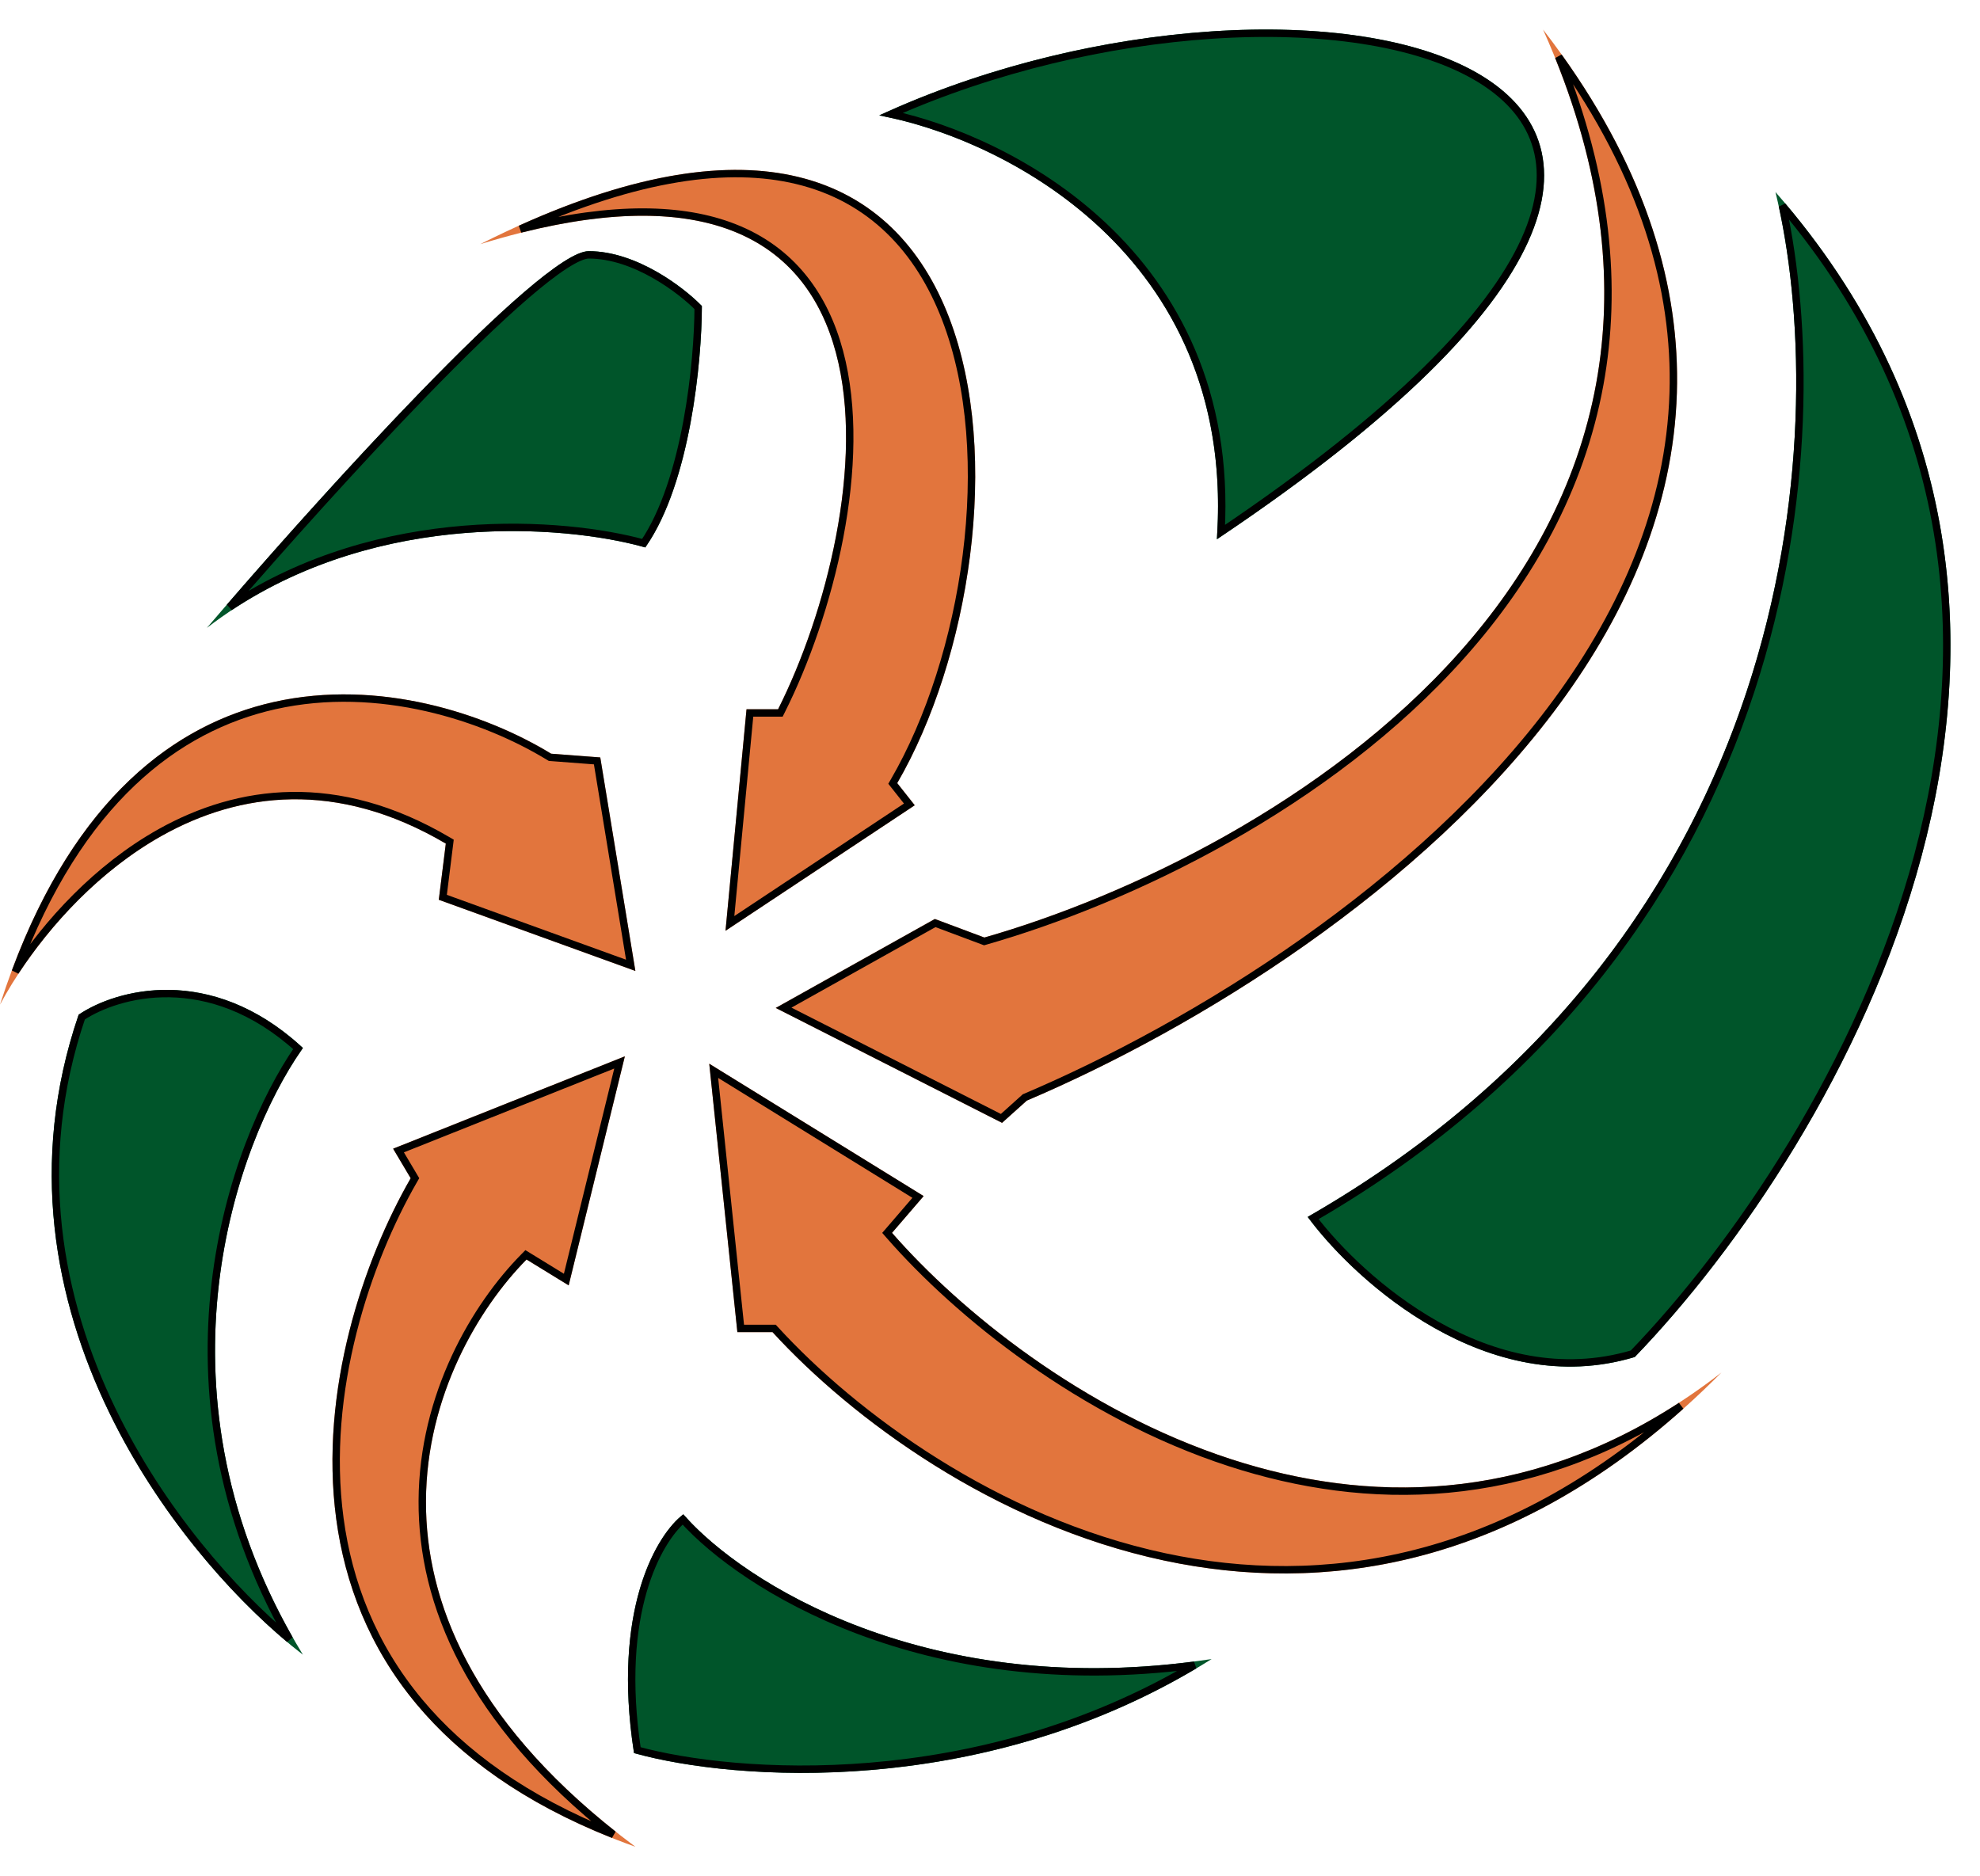 <svg width="268" height="254" viewBox="0 0 268 254" fill="none" xmlns="http://www.w3.org/2000/svg">
<g filter="url(#filter0_d)">
<path d="M10.646 133.359C-3.062 173.424 25.17 207.814 41 220C19.458 184.743 32.024 150.554 41 137.866C28.467 126.247 15.542 130.02 10.646 133.359Z" fill="#00552A"/>
<path d="M40.339 137.939C31.509 150.721 19.648 183.589 39.174 217.889C31.553 211.497 21.844 200.649 15.196 186.916C7.935 171.915 4.337 153.498 11.065 133.68C15.87 130.495 28.23 126.975 40.339 137.939Z" stroke="black"/>
</g>
<g filter="url(#filter1_d)">
<path d="M99.806 176.329L96 140L125.017 157.916L120.736 162.892C139.129 183.96 187.333 217.236 233 181.803C181.625 233.559 125.969 199.719 104.562 176.329H99.806Z" fill="#E2753D"/>
<path d="M100.256 175.829L96.603 140.96L124.256 158.033L120.357 162.566L120.074 162.895L120.359 163.221C129.6 173.805 146.322 187.453 166.486 194.011C184.984 200.027 206.384 200.074 227.519 186.322C203.552 207.755 178.973 211.311 157.647 206.757C134.763 201.87 115.584 187.631 104.931 175.991L104.783 175.829H104.562H100.256Z" stroke="black"/>
</g>
<g filter="url(#filter2_d)">
<path d="M76.971 170L84.574 139L53.212 151.5L55.588 155.5C42.916 177.5 31.258 226.4 86 246C43.043 214 58.281 179.667 71.269 166.5L76.971 170Z" fill="#E2753D"/>
<path d="M56.021 155.75L56.167 155.496L56.018 155.245L53.941 151.748L83.858 139.824L76.649 169.215L71.531 166.074L71.192 165.866L70.913 166.149C64.35 172.802 57.219 184.796 57.155 199.185C57.093 212.99 63.536 228.904 83.018 244.34C71.077 239.591 62.595 233.368 56.756 226.364C50.416 218.761 47.17 210.214 46.009 201.583C43.684 184.302 49.72 166.689 56.021 155.75Z" stroke="black"/>
</g>
<g filter="url(#filter3_d)">
<path d="M60.343 110.197C30.694 92.755 7.761 117.465 0 132C17.105 78.863 56.858 87.213 74.597 98.029L81.249 98.536L86 127.437L59.392 117.803L60.343 110.197Z" fill="#E2753D"/>
<path d="M60.839 110.259L60.879 109.933L60.596 109.767C45.602 100.946 32.267 102.78 21.719 108.671C13.122 113.473 6.384 120.963 2.074 127.54C10.687 104.41 23.936 94.485 37.17 91.52C51.299 88.354 65.538 93.091 74.336 98.456L74.439 98.518L74.559 98.527L80.819 99.004L85.368 126.676L59.938 117.469L60.839 110.259Z" stroke="black"/>
</g>
<g filter="url(#filter4_d)">
<path d="M101.046 92.017L98.201 122L123.813 105.01L121.441 102.011C140.887 68.531 139.464 -8.425 65 29.053C126.658 10.064 118.28 66.198 105.315 92.017H101.046Z" fill="#E2753D"/>
<path d="M121.009 101.76L120.838 102.055L121.049 102.322L123.083 104.894L98.797 121.004L101.501 92.517H105.315H105.624L105.762 92.242C109.024 85.746 111.993 77.353 113.647 68.71C115.3 60.074 115.647 51.147 113.624 43.603C111.596 36.041 107.178 29.849 99.316 26.784C92.458 24.11 83.045 23.841 70.43 27.011C86.423 19.783 98.685 18.224 107.852 20.42C117.958 22.841 124.399 29.85 127.971 39.103C131.548 48.371 132.233 59.869 130.802 71.154C129.371 82.436 125.831 93.457 121.009 101.76Z" stroke="black"/>
</g>
<g filter="url(#filter5_d)">
<path d="M135.631 148L105 132.447L126.537 120.407L133.238 122.915C171.845 111.878 241.021 71.843 208.858 0C262.462 69.435 184.609 125.591 138.981 144.99L135.631 148Z" fill="#E2753D"/>
<path d="M216.532 48.052C218.931 34.932 217.618 20.146 210.964 3.669C222.449 19.72 226.91 34.995 226.471 49.204C226.001 64.408 219.92 78.448 210.729 90.963C192.336 116.006 161.556 134.849 138.786 144.53L138.709 144.562L138.647 144.618L135.552 147.399L106.063 132.426L126.579 120.956L133.063 123.383L133.217 123.441L133.375 123.396C152.735 117.861 179.778 105.055 197.96 84.592C207.057 74.354 213.947 62.189 216.532 48.052Z" stroke="black"/>
</g>
<g filter="url(#filter6_d)">
<path d="M221.274 179.699C201.47 185.688 183.506 169.552 177 160.735C245.173 121.61 247.617 51.943 240.317 22C290.971 79.889 248.728 151.253 221.274 179.699Z" fill="#00552A"/>
<path d="M259.603 111.762C251.986 140.231 234.674 165.064 221.005 179.258C211.321 182.142 202.068 179.661 194.396 175.334C186.947 171.133 181.032 165.216 177.738 160.887C244.238 122.403 247.983 54.854 241.259 23.864C265.205 52.259 267.096 83.756 259.603 111.762Z" stroke="black"/>
</g>
<g filter="url(#filter7_d)">
<path d="M119 11.628C135.359 14.621 167.402 30.286 164.708 69C262.378 3.645 176.255 -14.814 119 11.628Z" fill="#00552A"/>
<path d="M165.27 68.021C166.307 49.038 158.988 35.617 149.341 26.555C140.128 17.9 128.802 13.228 120.618 11.443C134.516 5.253 149.999 1.677 164.064 0.746C178.624 -0.218 191.588 1.657 199.702 6.324C203.749 8.652 206.556 11.654 207.79 15.315C209.023 18.972 208.713 23.367 206.367 28.539C201.716 38.793 189.128 51.948 165.27 68.021Z" stroke="black"/>
</g>
<g filter="url(#filter8_d)">
<path d="M79.686 30C73.177 30 42.517 64 28 81C49.057 64.759 76.336 66.971 87.343 70.107C93.469 61.392 95 44.69 95 37.427C92.607 34.952 86.194 30 79.686 30Z" fill="#00552A"/>
<path d="M87.134 69.529C76.428 66.588 51.539 64.615 31.085 78.178C38.263 69.876 48.125 58.846 57.205 49.473C62.348 44.164 67.232 39.396 71.231 35.957C73.232 34.237 75.001 32.859 76.463 31.914C77.194 31.441 77.839 31.083 78.391 30.845C78.949 30.604 79.377 30.5 79.686 30.5C82.82 30.5 85.963 31.695 88.639 33.22C91.207 34.683 93.306 36.427 94.5 37.631C94.486 41.253 94.098 47.105 92.977 53.131C91.858 59.146 90.018 65.271 87.134 69.529Z" stroke="black"/>
</g>
<g filter="url(#filter9_d)">
<path d="M85.817 233.317C82.766 213.731 88.995 203.612 92.491 201C100.278 209.977 125.48 226.462 164 220.586C133.489 239.78 99.165 237.072 85.817 233.317Z" fill="#00552A"/>
<path d="M161.678 221.42C132.082 239 99.425 236.52 86.262 232.922C83.447 214.335 89.088 204.555 92.432 201.688C100.502 210.667 124.833 226.232 161.678 221.42Z" stroke="black"/>
</g>
<defs>
<filter id="filter0_d" x="3" y="130" width="42" height="98" filterUnits="userSpaceOnUse" color-interpolation-filters="sRGB">
<feFlood flood-opacity="0" result="BackgroundImageFix"/>
<feColorMatrix in="SourceAlpha" type="matrix" values="0 0 0 0 0 0 0 0 0 0 0 0 0 0 0 0 0 0 127 0" result="hardAlpha"/>
<feOffset dy="4"/>
<feGaussianBlur stdDeviation="2"/>
<feComposite in2="hardAlpha" operator="out"/>
<feColorMatrix type="matrix" values="0 0 0 0 0 0 0 0 0 0 0 0 0 0 0 0 0 0 0.25 0"/>
<feBlend mode="normal" in2="BackgroundImageFix" result="effect1_dropShadow"/>
<feBlend mode="normal" in="SourceGraphic" in2="effect1_dropShadow" result="shape"/>
</filter>
<filter id="filter1_d" x="92" y="140" width="145" height="77" filterUnits="userSpaceOnUse" color-interpolation-filters="sRGB">
<feFlood flood-opacity="0" result="BackgroundImageFix"/>
<feColorMatrix in="SourceAlpha" type="matrix" values="0 0 0 0 0 0 0 0 0 0 0 0 0 0 0 0 0 0 127 0" result="hardAlpha"/>
<feOffset dy="4"/>
<feGaussianBlur stdDeviation="2"/>
<feComposite in2="hardAlpha" operator="out"/>
<feColorMatrix type="matrix" values="0 0 0 0 0 0 0 0 0 0 0 0 0 0 0 0 0 0 0.25 0"/>
<feBlend mode="normal" in2="BackgroundImageFix" result="effect1_dropShadow"/>
<feBlend mode="normal" in="SourceGraphic" in2="effect1_dropShadow" result="shape"/>
</filter>
<filter id="filter2_d" x="41" y="139" width="49" height="115" filterUnits="userSpaceOnUse" color-interpolation-filters="sRGB">
<feFlood flood-opacity="0" result="BackgroundImageFix"/>
<feColorMatrix in="SourceAlpha" type="matrix" values="0 0 0 0 0 0 0 0 0 0 0 0 0 0 0 0 0 0 127 0" result="hardAlpha"/>
<feOffset dy="4"/>
<feGaussianBlur stdDeviation="2"/>
<feComposite in2="hardAlpha" operator="out"/>
<feColorMatrix type="matrix" values="0 0 0 0 0 0 0 0 0 0 0 0 0 0 0 0 0 0 0.25 0"/>
<feBlend mode="normal" in2="BackgroundImageFix" result="effect1_dropShadow"/>
<feBlend mode="normal" in="SourceGraphic" in2="effect1_dropShadow" result="shape"/>
</filter>
<filter id="filter3_d" x="-4" y="90" width="94" height="50" filterUnits="userSpaceOnUse" color-interpolation-filters="sRGB">
<feFlood flood-opacity="0" result="BackgroundImageFix"/>
<feColorMatrix in="SourceAlpha" type="matrix" values="0 0 0 0 0 0 0 0 0 0 0 0 0 0 0 0 0 0 127 0" result="hardAlpha"/>
<feOffset dy="4"/>
<feGaussianBlur stdDeviation="2"/>
<feComposite in2="hardAlpha" operator="out"/>
<feColorMatrix type="matrix" values="0 0 0 0 0 0 0 0 0 0 0 0 0 0 0 0 0 0 0.25 0"/>
<feBlend mode="normal" in2="BackgroundImageFix" result="effect1_dropShadow"/>
<feBlend mode="normal" in="SourceGraphic" in2="effect1_dropShadow" result="shape"/>
</filter>
<filter id="filter4_d" x="61" y="19" width="75" height="111" filterUnits="userSpaceOnUse" color-interpolation-filters="sRGB">
<feFlood flood-opacity="0" result="BackgroundImageFix"/>
<feColorMatrix in="SourceAlpha" type="matrix" values="0 0 0 0 0 0 0 0 0 0 0 0 0 0 0 0 0 0 127 0" result="hardAlpha"/>
<feOffset dy="4"/>
<feGaussianBlur stdDeviation="2"/>
<feComposite in2="hardAlpha" operator="out"/>
<feColorMatrix type="matrix" values="0 0 0 0 0 0 0 0 0 0 0 0 0 0 0 0 0 0 0.25 0"/>
<feBlend mode="normal" in2="BackgroundImageFix" result="effect1_dropShadow"/>
<feBlend mode="normal" in="SourceGraphic" in2="effect1_dropShadow" result="shape"/>
</filter>
<filter id="filter5_d" x="101" y="0" width="130" height="156" filterUnits="userSpaceOnUse" color-interpolation-filters="sRGB">
<feFlood flood-opacity="0" result="BackgroundImageFix"/>
<feColorMatrix in="SourceAlpha" type="matrix" values="0 0 0 0 0 0 0 0 0 0 0 0 0 0 0 0 0 0 127 0" result="hardAlpha"/>
<feOffset dy="4"/>
<feGaussianBlur stdDeviation="2"/>
<feComposite in2="hardAlpha" operator="out"/>
<feColorMatrix type="matrix" values="0 0 0 0 0 0 0 0 0 0 0 0 0 0 0 0 0 0 0.25 0"/>
<feBlend mode="normal" in2="BackgroundImageFix" result="effect1_dropShadow"/>
<feBlend mode="normal" in="SourceGraphic" in2="effect1_dropShadow" result="shape"/>
</filter>
<filter id="filter6_d" x="173" y="22" width="95" height="167" filterUnits="userSpaceOnUse" color-interpolation-filters="sRGB">
<feFlood flood-opacity="0" result="BackgroundImageFix"/>
<feColorMatrix in="SourceAlpha" type="matrix" values="0 0 0 0 0 0 0 0 0 0 0 0 0 0 0 0 0 0 127 0" result="hardAlpha"/>
<feOffset dy="4"/>
<feGaussianBlur stdDeviation="2"/>
<feComposite in2="hardAlpha" operator="out"/>
<feColorMatrix type="matrix" values="0 0 0 0 0 0 0 0 0 0 0 0 0 0 0 0 0 0 0.25 0"/>
<feBlend mode="normal" in2="BackgroundImageFix" result="effect1_dropShadow"/>
<feBlend mode="normal" in="SourceGraphic" in2="effect1_dropShadow" result="shape"/>
</filter>
<filter id="filter7_d" x="115" y="0" width="98" height="77" filterUnits="userSpaceOnUse" color-interpolation-filters="sRGB">
<feFlood flood-opacity="0" result="BackgroundImageFix"/>
<feColorMatrix in="SourceAlpha" type="matrix" values="0 0 0 0 0 0 0 0 0 0 0 0 0 0 0 0 0 0 127 0" result="hardAlpha"/>
<feOffset dy="4"/>
<feGaussianBlur stdDeviation="2"/>
<feComposite in2="hardAlpha" operator="out"/>
<feColorMatrix type="matrix" values="0 0 0 0 0 0 0 0 0 0 0 0 0 0 0 0 0 0 0.25 0"/>
<feBlend mode="normal" in2="BackgroundImageFix" result="effect1_dropShadow"/>
<feBlend mode="normal" in="SourceGraphic" in2="effect1_dropShadow" result="shape"/>
</filter>
<filter id="filter8_d" x="24" y="30" width="75" height="59" filterUnits="userSpaceOnUse" color-interpolation-filters="sRGB">
<feFlood flood-opacity="0" result="BackgroundImageFix"/>
<feColorMatrix in="SourceAlpha" type="matrix" values="0 0 0 0 0 0 0 0 0 0 0 0 0 0 0 0 0 0 127 0" result="hardAlpha"/>
<feOffset dy="4"/>
<feGaussianBlur stdDeviation="2"/>
<feComposite in2="hardAlpha" operator="out"/>
<feColorMatrix type="matrix" values="0 0 0 0 0 0 0 0 0 0 0 0 0 0 0 0 0 0 0.25 0"/>
<feBlend mode="normal" in2="BackgroundImageFix" result="effect1_dropShadow"/>
<feBlend mode="normal" in="SourceGraphic" in2="effect1_dropShadow" result="shape"/>
</filter>
<filter id="filter9_d" x="81" y="201" width="87" height="43" filterUnits="userSpaceOnUse" color-interpolation-filters="sRGB">
<feFlood flood-opacity="0" result="BackgroundImageFix"/>
<feColorMatrix in="SourceAlpha" type="matrix" values="0 0 0 0 0 0 0 0 0 0 0 0 0 0 0 0 0 0 127 0" result="hardAlpha"/>
<feOffset dy="4"/>
<feGaussianBlur stdDeviation="2"/>
<feComposite in2="hardAlpha" operator="out"/>
<feColorMatrix type="matrix" values="0 0 0 0 0 0 0 0 0 0 0 0 0 0 0 0 0 0 0.25 0"/>
<feBlend mode="normal" in2="BackgroundImageFix" result="effect1_dropShadow"/>
<feBlend mode="normal" in="SourceGraphic" in2="effect1_dropShadow" result="shape"/>
</filter>
</defs>
</svg>
